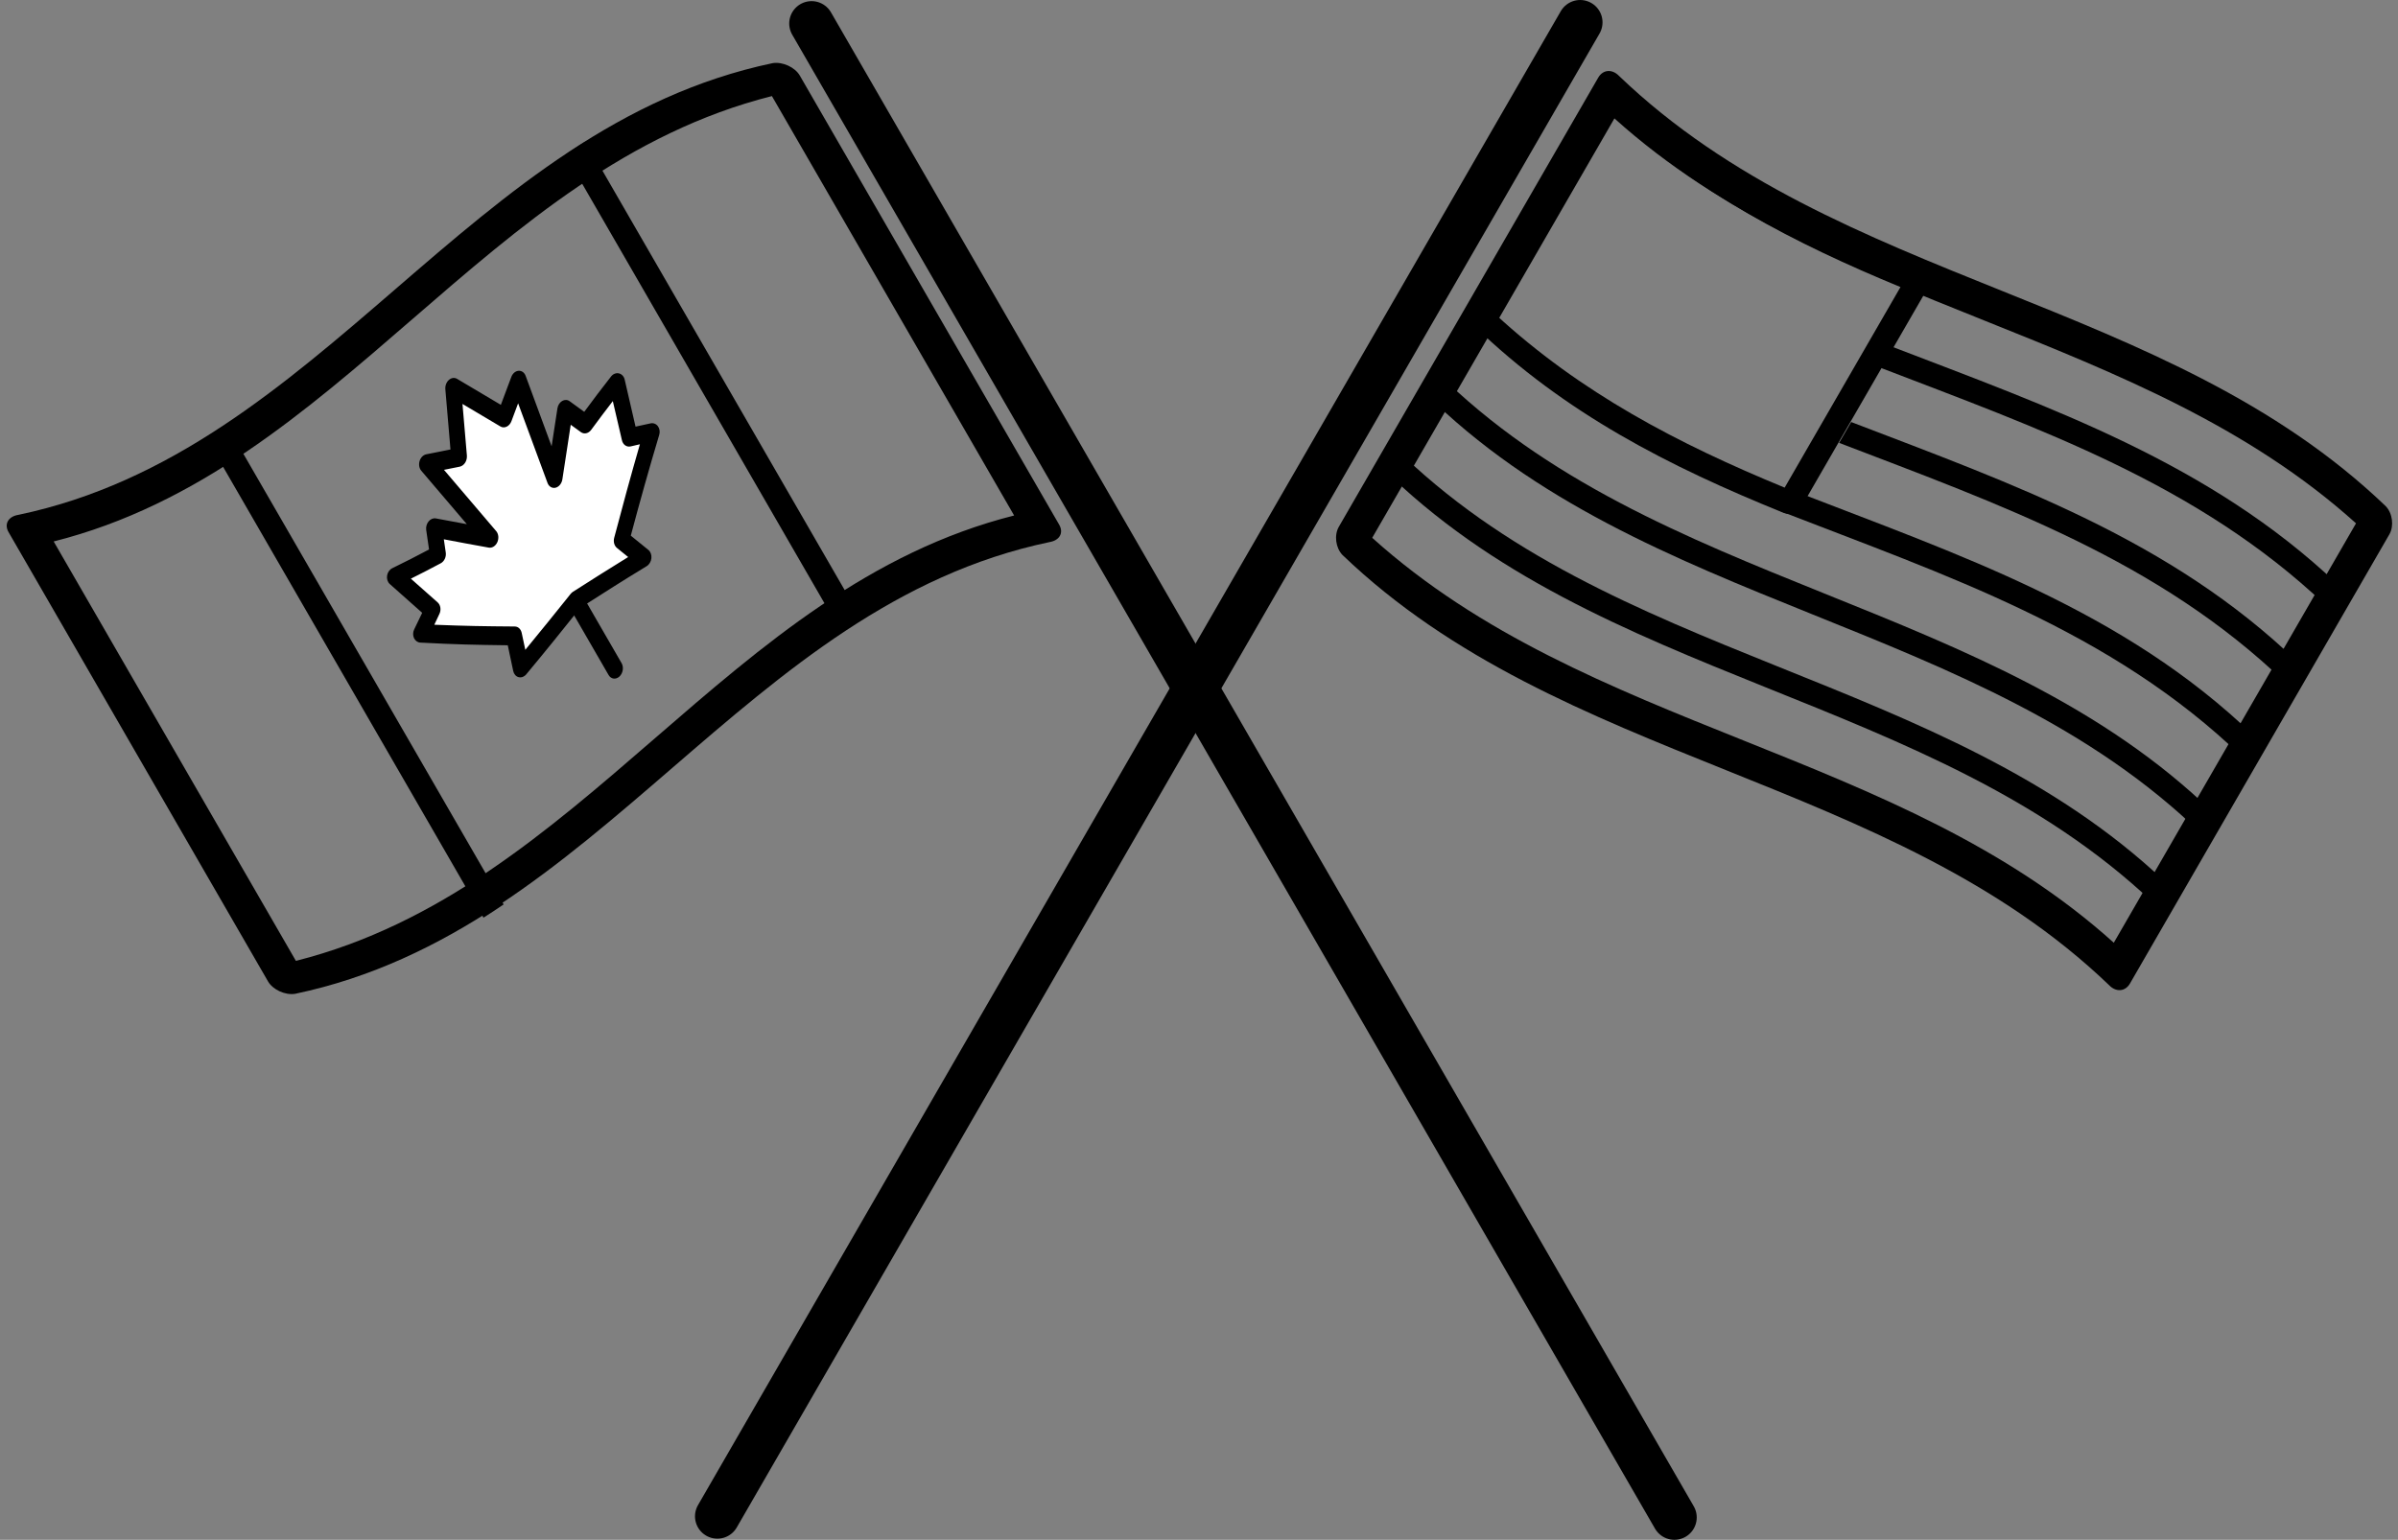 <svg viewBox="0 0 696.87 447.61" xmlns="http://www.w3.org/2000/svg" id="Layer_2">
  <rect x="0" y="0" width="696.87" height="447.61" fill="#808080" stroke="none"/>
  <defs>
    <style>
      .cls-1 {
        fill: #fff;
      }

      .cls-2 {
        fill: none;
        stroke: #000;
        stroke-linecap: round;
        stroke-miterlimit: 10;
        stroke-width: 13px;
      }
    </style>
  </defs>
  <g id="Layer_3">
    <g>
      <g>
        <path d="M304.95,157.59c-88.62,18.59-130.59,112.73-219.2,131.31-2.93.45-6.48-1.22-7.86-3.61C52.76,241.76,27.63,198.24,2.5,154.71c-1.38-2.39-.07-4.59,2.86-5.05C93.97,131.08,135.94,36.94,224.56,18.35c2.93-.45,6.48,1.22,7.86,3.61,25.13,43.53,50.26,87.05,75.39,130.58,1.38,2.39.07,4.59-2.86,5.05ZM85.99,279.32c83.61-21.1,125.11-108.36,208.72-129.47-23.46-40.64-46.93-81.28-70.39-121.92C140.71,49.04,99.21,136.3,15.6,157.4c23.46,40.64,46.93,81.28,70.39,121.92Z"></path>
        <g>
          <g>
            <path d="M187.05,162.13c-6.6,4.02-13.13,8.17-19.66,12.33-5.32,6.62-10.63,13.24-16.03,19.72-.66-3.1-1.32-6.21-1.98-9.31-8.9-.08-17.87-.28-26.98-.73,1.1-2.27,2.19-4.55,3.27-6.85-3.62-3.21-7.25-6.43-10.89-9.65,4.2-2.04,8.35-4.18,12.47-6.37-.38-2.62-.76-5.24-1.14-7.86,5.49,1.05,10.96,2.05,16.41,3.04-6.15-7.22-12.31-14.44-18.46-21.67,3.12-.61,6.23-1.23,9.34-1.86-.57-6.76-1.15-13.53-1.73-20.29,4.96,2.94,9.92,5.89,14.88,8.84,1.36-3.66,2.72-7.31,4.1-10.94,3.51,9.51,7.01,19.02,10.52,28.53,1.01-6.72,2.03-13.42,3.07-20.07,1.95,1.42,3.9,2.83,5.86,4.25,3.01-4.1,6.06-8.14,9.16-12.1,1.22,5.31,2.45,10.63,3.69,15.96,2.12-.49,4.26-.97,6.4-1.43-3.08,10.37-5.96,20.81-8.72,31.27,2.13,1.73,4.26,3.46,6.4,5.19Z" class="cls-1"></path>
            <path d="M152.62,196.34c-.56.49-1.26.68-1.91.51-.78-.2-1.37-.89-1.57-1.81-.63-2.98-.95-4.47-1.58-7.46-10.06-.13-15.11-.24-25.41-.78-.79-.04-1.48-.54-1.84-1.31-.36-.78-.34-1.73.06-2.54.94-1.91,1.4-2.87,2.32-4.81-3.76-3.34-5.64-5.01-9.41-8.36-.64-.57-.94-1.51-.79-2.46.15-.95.73-1.77,1.51-2.15,4.31-2.11,6.44-3.2,10.68-5.44-.33-2.26-.49-3.39-.82-5.66-.13-.89.13-1.83.7-2.51.56-.68,1.35-1,2.1-.86,3.61.68,5.41,1.01,9,1.67-5.3-6.22-7.95-9.33-13.25-15.55-.6-.71-.78-1.8-.47-2.82.32-1.02,1.08-1.77,1.95-1.94,2.81-.55,4.22-.83,7.02-1.4-.59-7-.89-10.5-1.49-17.51-.09-1.02.31-2.08,1.02-2.7.71-.63,1.63-.77,2.37-.33,5.09,3.02,7.64,4.54,12.74,7.57,1.21-3.26,1.82-4.88,3.04-8.12.38-1.02,1.21-1.72,2.1-1.78.9-.07,1.7.5,2.06,1.46,3.02,8.19,4.53,12.29,7.55,20.49.67-4.42,1.01-6.63,1.69-11.03.14-.92.66-1.73,1.38-2.15.72-.42,1.54-.39,2.18.08,1.69,1.23,2.54,1.84,4.23,3.08,3.08-4.17,4.64-6.23,7.79-10.27.58-.75,1.46-1.1,2.28-.91.82.19,1.47.87,1.68,1.79,1.26,5.47,1.89,8.21,3.16,13.69,1.75-.39,2.62-.58,4.38-.95.8-.17,1.6.14,2.11.82.51.68.66,1.63.39,2.52-2.91,9.71-5.65,19.5-8.26,29.3,2.04,1.66,3.06,2.49,5.11,4.15.65.53.98,1.45.88,2.42-.1.97-.63,1.85-1.37,2.3-7.78,4.74-11.61,7.21-19.29,12.11-6.26,7.8-9.38,11.73-15.74,19.37-.1.12-.2.22-.3.31ZM126.21,181.61c9.45.37,14.11.44,23.39.51.97,0,1.77.75,2.01,1.86.42,1.97.63,2.95,1.05,4.92,5.31-6.45,7.93-9.74,13.19-16.28.19-.24.41-.43.64-.58,6.41-4.08,9.6-6.13,16.06-10.11-1.31-1.06-1.96-1.59-3.27-2.65-.77-.63-1.09-1.81-.79-2.95,2.39-9.09,4.86-18.16,7.47-27.18-1.07.24-1.61.37-2.68.62-1.16.27-2.24-.48-2.54-1.77-1.06-4.57-1.59-6.85-2.65-11.4-2.54,3.3-3.79,4.98-6.29,8.36-.78,1.06-2.05,1.34-2.99.66-1.18-.86-1.77-1.29-2.95-2.14-.99,6.32-1.47,9.49-2.43,15.86-.18,1.21-.99,2.2-1.98,2.44-1,.24-1.95-.33-2.34-1.4-3.42-9.26-5.12-13.88-8.54-23.14-.78,2.07-1.16,3.11-1.94,5.19-.27.73-.77,1.31-1.38,1.6-.61.29-1.27.28-1.82-.05-4.41-2.62-6.62-3.93-11.03-6.55.51,5.99.77,8.99,1.28,14.98.06.73-.12,1.49-.51,2.1-.39.61-.96,1.02-1.56,1.15-1.84.37-2.75.55-4.59.92,6.07,7.13,9.11,10.69,15.18,17.82.69.81.82,2.12.32,3.23-.5,1.1-1.51,1.74-2.49,1.56-5.21-.94-7.81-1.42-13.05-2.42.22,1.54.33,2.31.56,3.84.19,1.27-.43,2.6-1.47,3.14-3.45,1.83-5.18,2.73-8.67,4.47,3.11,2.76,4.66,4.13,7.77,6.88.86.76,1.09,2.17.53,3.35-.59,1.27-.89,1.9-1.49,3.16Z"></path>
          </g>
          <g>
            <path d="M178.75,194.5c-4.56-7.9-6.85-11.86-11.41-19.76" class="cls-1"></path>
            <path d="M180,196.67c-1.05.95-2.45.75-3.14-.44-4.56-7.9-6.85-11.86-11.41-19.76-.69-1.2-.4-2.94.64-3.89,1.05-.95,2.45-.75,3.14.44,4.56,7.9,6.85,11.86,11.41,19.76.69,1.2.4,2.94-.64,3.89Z"></path>
          </g>
        </g>
        <g>
          <path d="M146.36,262.91c-2.32,1.58-3.49,2.35-5.86,3.85-26.39-45.71-52.78-91.43-79.18-137.14,2.37-1.5,3.54-2.27,5.86-3.85,26.39,45.71,52.78,91.43,79.18,137.14Z"></path>
          <path d="M249.35,178.26c-2.37,1.5-3.54,2.27-5.86,3.85-26.39-45.71-52.78-91.43-79.18-137.14,2.32-1.58,3.49-2.35,5.86-3.85,26.39,45.71,52.78,91.43,79.18,137.14Z"></path>
        </g>
      </g>
      <line y2="440.78" x2="208.47" y1="6.5" x1="459.2" class="cls-2"></line>
      <line y2="441.11" x2="486.58" y1="6.83" x1="235.85" class="cls-2"></line>
      <g>
        <path d="M612.92,286.39c-63.66-61.09-159.15-63.99-222.8-125.07-1.99-2.08-2.44-5.78-1.06-8.17,25.13-43.53,50.26-87.05,75.39-130.58,1.38-2.39,4.07-2.57,6.06-.49,63.66,61.08,159.14,63.98,222.8,125.07,1.99,2.08,2.44,5.78,1.06,8.17-25.13,43.53-50.26,87.05-75.39,130.58-1.38,2.39-4.07,2.57-6.06.49ZM398.77,156.34c62.66,56.44,152.85,61.26,215.51,117.71,23.46-40.64,46.93-81.28,70.39-121.92-62.67-56.44-152.85-61.26-215.51-117.71-23.46,40.64-46.93,81.28-70.39,121.92Z"></path>
        <path d="M518.42,149.12c-33.51-13.55-63.71-28.99-89.91-54.29-1.39-1.45-1.72-4.03-.75-5.7,12.39-21.46,24.78-42.91,37.16-64.37.97-1.67,2.86-1.82,4.25-.36,26.2,25.3,56.4,40.74,89.91,54.29,1.82.72,2.51,2.65,1.55,4.32-12.39,21.46-24.78,42.91-37.16,64.37-.97,1.67-3.23,2.46-5.05,1.74ZM434.55,91.36c24.86,22.91,53.02,37.61,84.08,50.39,11.22-19.44,22.44-38.87,33.66-58.31-31.05-12.78-59.22-27.48-84.08-50.39-11.22,19.44-22.44,38.87-33.66,58.31Z"></path>
        <path d="M675.74,175.85c-37.12-35.21-83.08-51.19-129.97-69.22,1.4-2.42,2.1-3.64,3.5-6.06,46.9,18.03,92.86,34.01,129.97,69.22-1.4,2.42-2.1,3.64-3.5,6.06Z"></path>
        <path d="M651.65,220.1c-38.13-36.88-86.04-52.77-134.47-71.59,1.4-2.42,2.1-3.64,3.5-6.06,48.43,18.81,96.34,34.71,134.47,71.59-1.4,2.42-2.1,3.64-3.5,6.06Z"></path>
        <path d="M639.76,242.39c-64.34-62.64-162.03-64.79-225.8-128.24,1.4-2.42,2.1-3.64,3.5-6.06,63.77,63.45,161.46,65.61,225.8,128.24-1.4,2.42-2.1,3.64-3.5,6.06Z"></path>
        <path d="M625.48,262.19c-64.5-60.9-160.88-63.51-224.02-126.39,1.4-2.42,2.1-3.64,3.5-6.06,63.14,62.88,159.52,65.49,224.02,126.39-1.4,2.42-2.1,3.64-3.5,6.06Z"></path>
        <path d="M664.15,198.45c-36.88-35.56-82.73-51.7-129.69-69.71,1.4-2.42,2.1-3.64,3.5-6.06,46.96,18.01,92.81,34.15,129.69,69.71-1.4,2.42-2.1,3.64-3.5,6.06Z"></path>
      </g>
    </g>
  </g>
</svg>